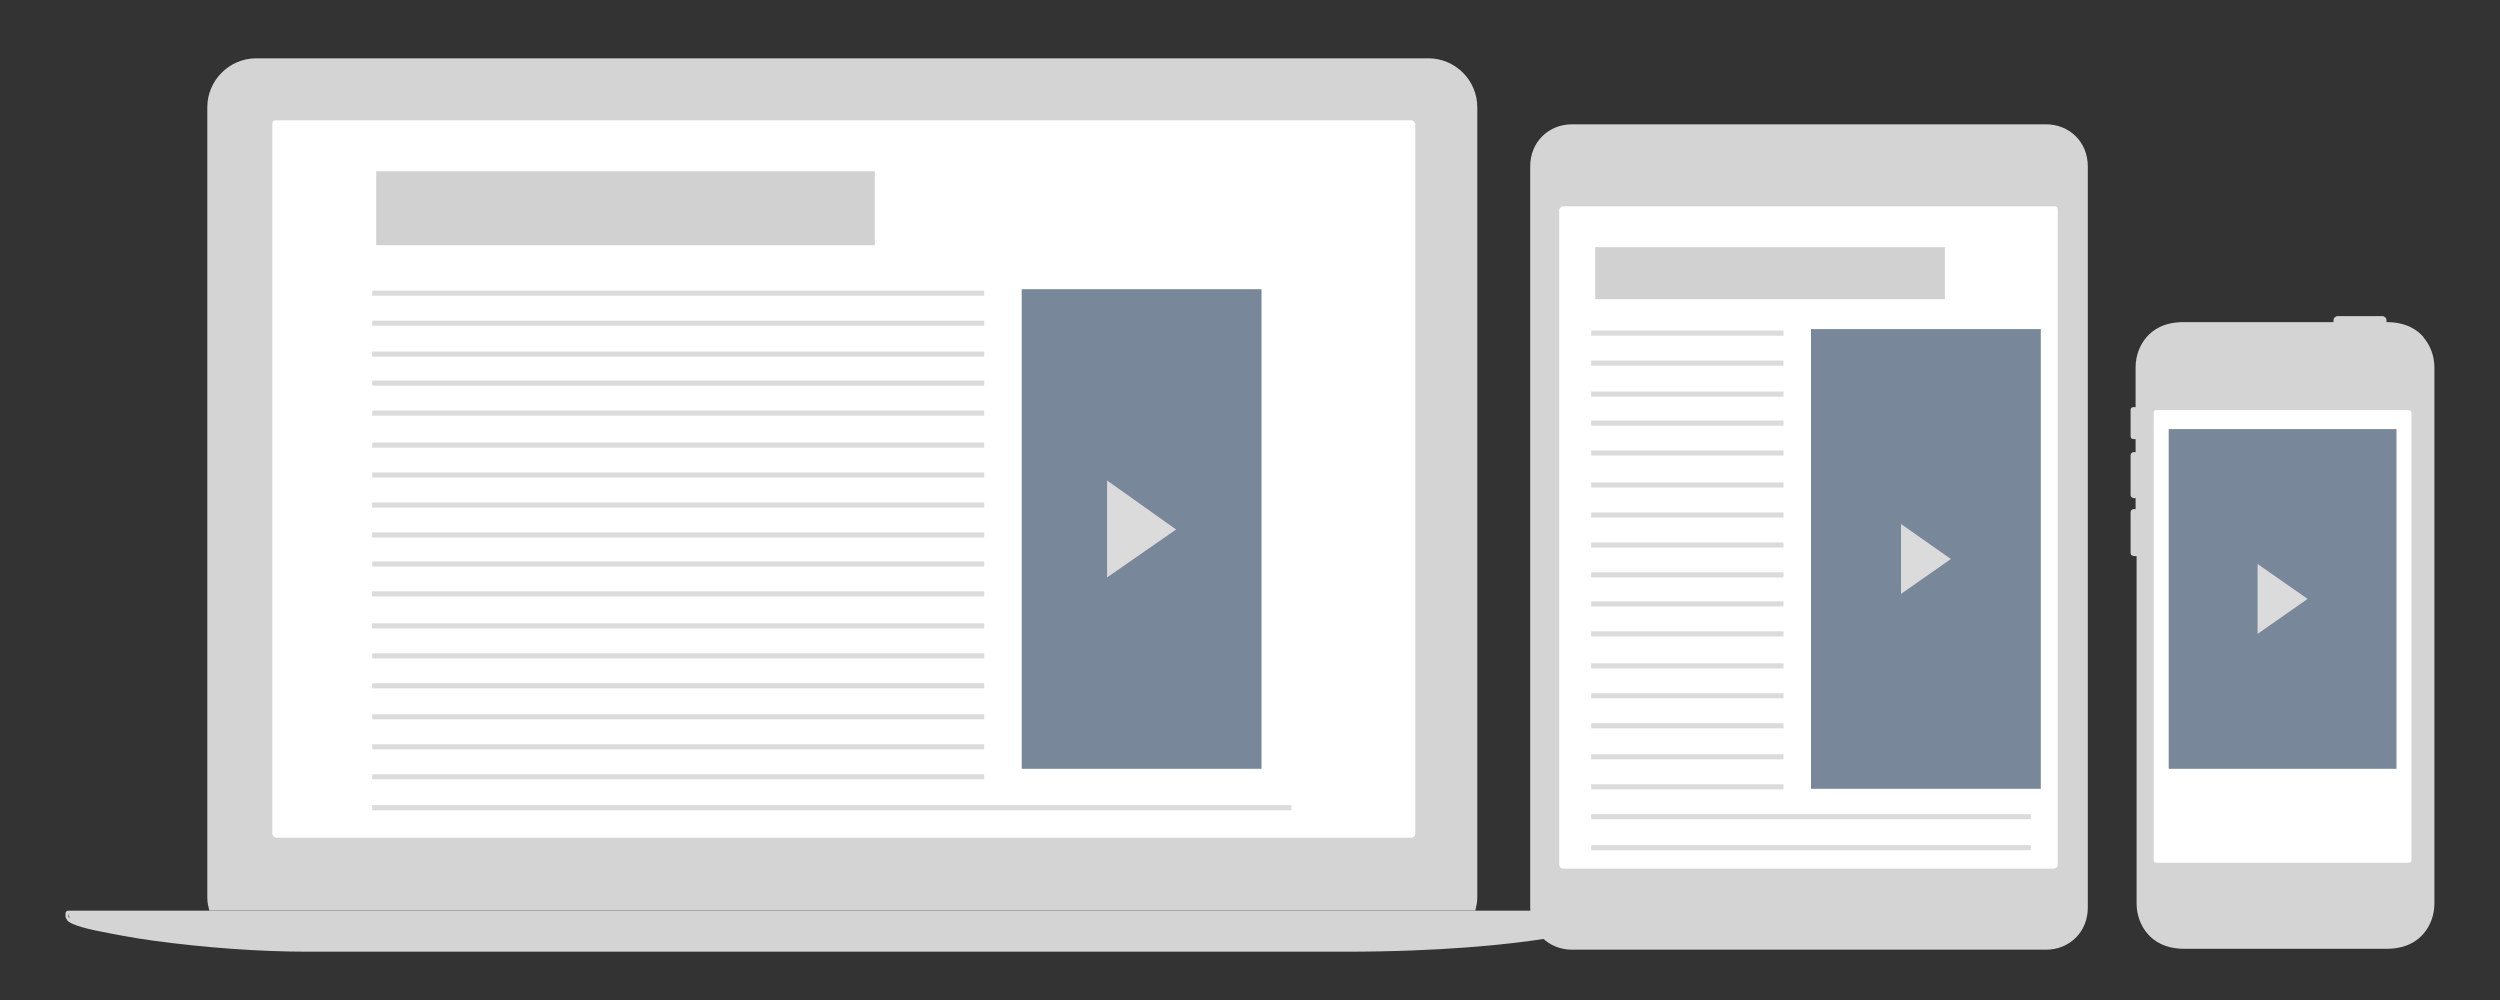 <?xml version="1.0" encoding="UTF-8"?><svg id="Layer_1" xmlns="http://www.w3.org/2000/svg" xmlns:xlink="http://www.w3.org/1999/xlink" viewBox="0 0 250 100"><rect x="0" y="0" width="250" height="100" fill="#333333" stroke="none"/><defs><style>.cls-1{stroke:#fff;stroke-miterlimit:10;stroke-width:1.5px;}.cls-1,.cls-2,.cls-3{fill:none;}.cls-4{clip-path:url(#clippath);}.cls-2,.cls-5,.cls-6,.cls-7,.cls-8,.cls-9{stroke-width:0px;}.cls-3{stroke:#dbdbdb;stroke-width:.51px;}.cls-10{clip-path:url(#clippath-1);}.cls-11{clip-path:url(#clippath-2);}.cls-5{fill:#788799;}.cls-6{fill:#d1d1d1;}.cls-7{fill:#dbdbdb;}.cls-8{fill:#d4d4d4;}.cls-9{fill:#fff;}</style><clipPath id="clippath"><rect class="cls-2" x="6.55" y="5.84" width="236.9" height="89.32"/></clipPath><clipPath id="clippath-1"><rect class="cls-2" x="37.22" y="12.03" width="94.22" height="70.84"/></clipPath><clipPath id="clippath-2"><rect class="cls-2" x="159.12" y="16.03" width="43.96" height="70.84"/></clipPath></defs><g class="cls-4"><path class="cls-8" d="M147.53,91.07c.1-.4.2-.9.2-1.3V10.73c0-2.7-2.2-4.9-4.9-4.9H25.63c-2.7,0-4.9,2.2-4.9,4.9v79.03c0,.5.1.9.2,1.3h126.59Z"/><path class="cls-8" d="M161.62,91.77h0v-.4.4ZM6.85,91.67v-.3l.1.4s-.1,0-.1-.1M161.62,91.07H6.85c-.2,0-.3.1-.3.3v.3c0,.1.1.2.2.4.1.1.5.5,2.9,1,1.5.3,3.5.7,5.7,1,5.1.7,10.69,1.1,15.39,1.1h103.71c9.59,0,16.19-.7,20.08-1.3,3.8-.6,6.79-1.3,7.29-1.8.1-.1.1-.2.1-.3v-.4c0-.1-.2-.3-.3-.3"/><path class="cls-9" d="M27.23,12.43v70.94c0,.2.2.4.4.4h113.5c.2,0,.4-.2.4-.4V12.43c0-.2-.2-.4-.4-.4H27.53c-.2,0-.3.2-.3.4"/><path class="cls-8" d="M204.58,12.43h-47.36c-2.4,0-4.2,1.8-4.2,4.2v74.14c0,2.4,1.8,4.2,4.2,4.2h47.36c2.4,0,4.2-1.8,4.2-4.2V16.63c0-2.4-1.8-4.2-4.2-4.2"/><path class="cls-9" d="M205.38,20.63h-49.06c-.2,0-.4.2-.4.4v65.44c0,.2.2.4.4.4h49.06c.2,0,.4-.2.4-.4V21.02c0-.3-.1-.4-.4-.4"/><path class="cls-8" d="M242.35,33.71c-.6-.7-1.7-1.5-3.7-1.5v-.2c0-.2-.2-.4-.4-.4h-4.5c-.2,0-.4.2-.4.4v.2h-14.99c-2,0-3.1.8-3.7,1.5-.7.8-1.1,1.9-1.1,3v4h-.2c-.2,0-.3.1-.3.3v2.6c0,.2.1.3.3.3h.2v1.3h-.2c-.2,0-.3.2-.3.3v4c0,.2.2.3.3.3h.2v1.1h-.2c-.2,0-.3.2-.3.3v4.1c0,.2.2.3.4.3h.2v34.77c0,1.1.4,2.2,1.1,3,.6.7,1.7,1.5,3.7,1.5h20.18c2,0,3.1-.8,3.7-1.5.7-.8,1.1-1.9,1.1-3v-53.65c0-1.1-.4-2.2-1.1-3"/><path class="cls-9" d="M240.85,41.01h-25.18c-.2,0-.3.1-.3.3v44.66c0,.2.1.3.3.3h25.18c.2,0,.3-.1.3-.3v-44.66c0-.1-.1-.3-.3-.3"/></g><rect class="cls-6" x="37.62" y="17.13" width="49.86" height="7.39"/><rect class="cls-6" x="159.52" y="24.72" width="34.97" height="5.2"/><g class="cls-10"><path class="cls-3" d="M25.03,50.5h118.7M25.03,68.58h118.7M25.03,32.32h118.7M25.03,77.68h118.7M25.03,41.31h118.7M25.03,59.39h118.7M25.03,83.77h118.7M25.03,47.5h118.7M25.03,65.59h118.7M25.03,29.32h118.7M25.03,74.68h118.7M25.03,38.31h118.7M25.03,56.4h118.7M25.03,80.77h104.11M25.03,44.51h118.7M25.03,62.59h118.7M25.03,71.68h118.7M25.03,35.41h118.7M25.03,53.5h118.7"/></g><g class="cls-11"><path class="cls-3" d="M153.43,54.5h55.35M153.43,72.58h55.35M153.43,36.31h55.35M153.43,81.67h55.35M153.43,45.3h55.35M153.43,63.39h55.35M153.43,87.77h55.35M153.43,51.5h55.35M153.43,69.58h55.35M153.43,33.31h55.35M153.43,78.68h55.35M153.43,42.31h55.35M153.43,60.39h55.35M153.43,84.77h55.35M153.43,48.5h55.35M153.43,66.59h55.35M153.43,75.68h55.35M153.43,39.41h55.35M153.43,57.49h55.35"/></g><polygon class="cls-9" points="133.14 29.32 133.14 77.48 133.14 78.88 132.34 78.88 99.97 78.88 99.17 78.88 99.17 77.48 99.17 29.32 99.17 27.92 99.97 27.92 132.34 27.92 133.14 27.92 133.14 29.32"/><polygon class="cls-1" points="133.14 29.32 133.14 77.48 133.14 78.88 132.34 78.88 99.97 78.88 99.17 78.88 99.17 77.48 99.17 29.32 99.17 27.92 99.97 27.92 132.34 27.92 133.14 27.92 133.14 29.32"/><polygon class="cls-5" points="102.17 30.02 102.17 75.78 102.17 76.88 103.97 76.88 124.35 76.88 126.15 76.88 126.15 75.78 126.15 30.02 126.15 28.92 124.35 28.92 103.97 28.92 102.17 28.92 102.17 30.02"/><polygon class="cls-9" points="203.08 33.21 203.08 77.58 203.08 78.88 202.58 78.88 179.6 78.88 179.1 78.88 179.1 77.58 179.1 33.21 179.1 31.92 179.6 31.92 202.58 31.92 203.08 31.92 203.08 33.21"/><polygon class="cls-1" points="203.08 33.21 203.08 77.58 203.08 78.88 202.58 78.88 179.6 78.88 179.1 78.88 179.1 77.58 179.1 33.21 179.1 31.92 179.6 31.92 202.58 31.92 203.08 31.92 203.08 33.21"/><polygon class="cls-5" points="216.87 43.71 216.87 76.08 216.87 76.88 218.67 76.88 237.95 76.88 239.65 76.88 239.65 76.08 239.65 43.71 239.65 42.91 237.95 42.91 218.67 42.91 216.87 42.91 216.87 43.71"/><polygon class="cls-5" points="181.1 33.91 181.1 77.88 181.1 78.88 182.8 78.88 202.38 78.88 204.08 78.88 204.08 77.88 204.08 33.91 204.08 32.91 202.38 32.91 182.8 32.91 181.1 32.91 181.1 33.91"/><polyline class="cls-7" points="110.71 48.65 110.71 57.74 117.61 52.95 110.71 48.05"/><polyline class="cls-7" points="225.76 56.79 225.76 63.39 230.76 59.89 225.76 56.4"/><polyline class="cls-7" points="190.1 52.8 190.1 59.39 195.09 55.9 190.1 52.4"/></svg>